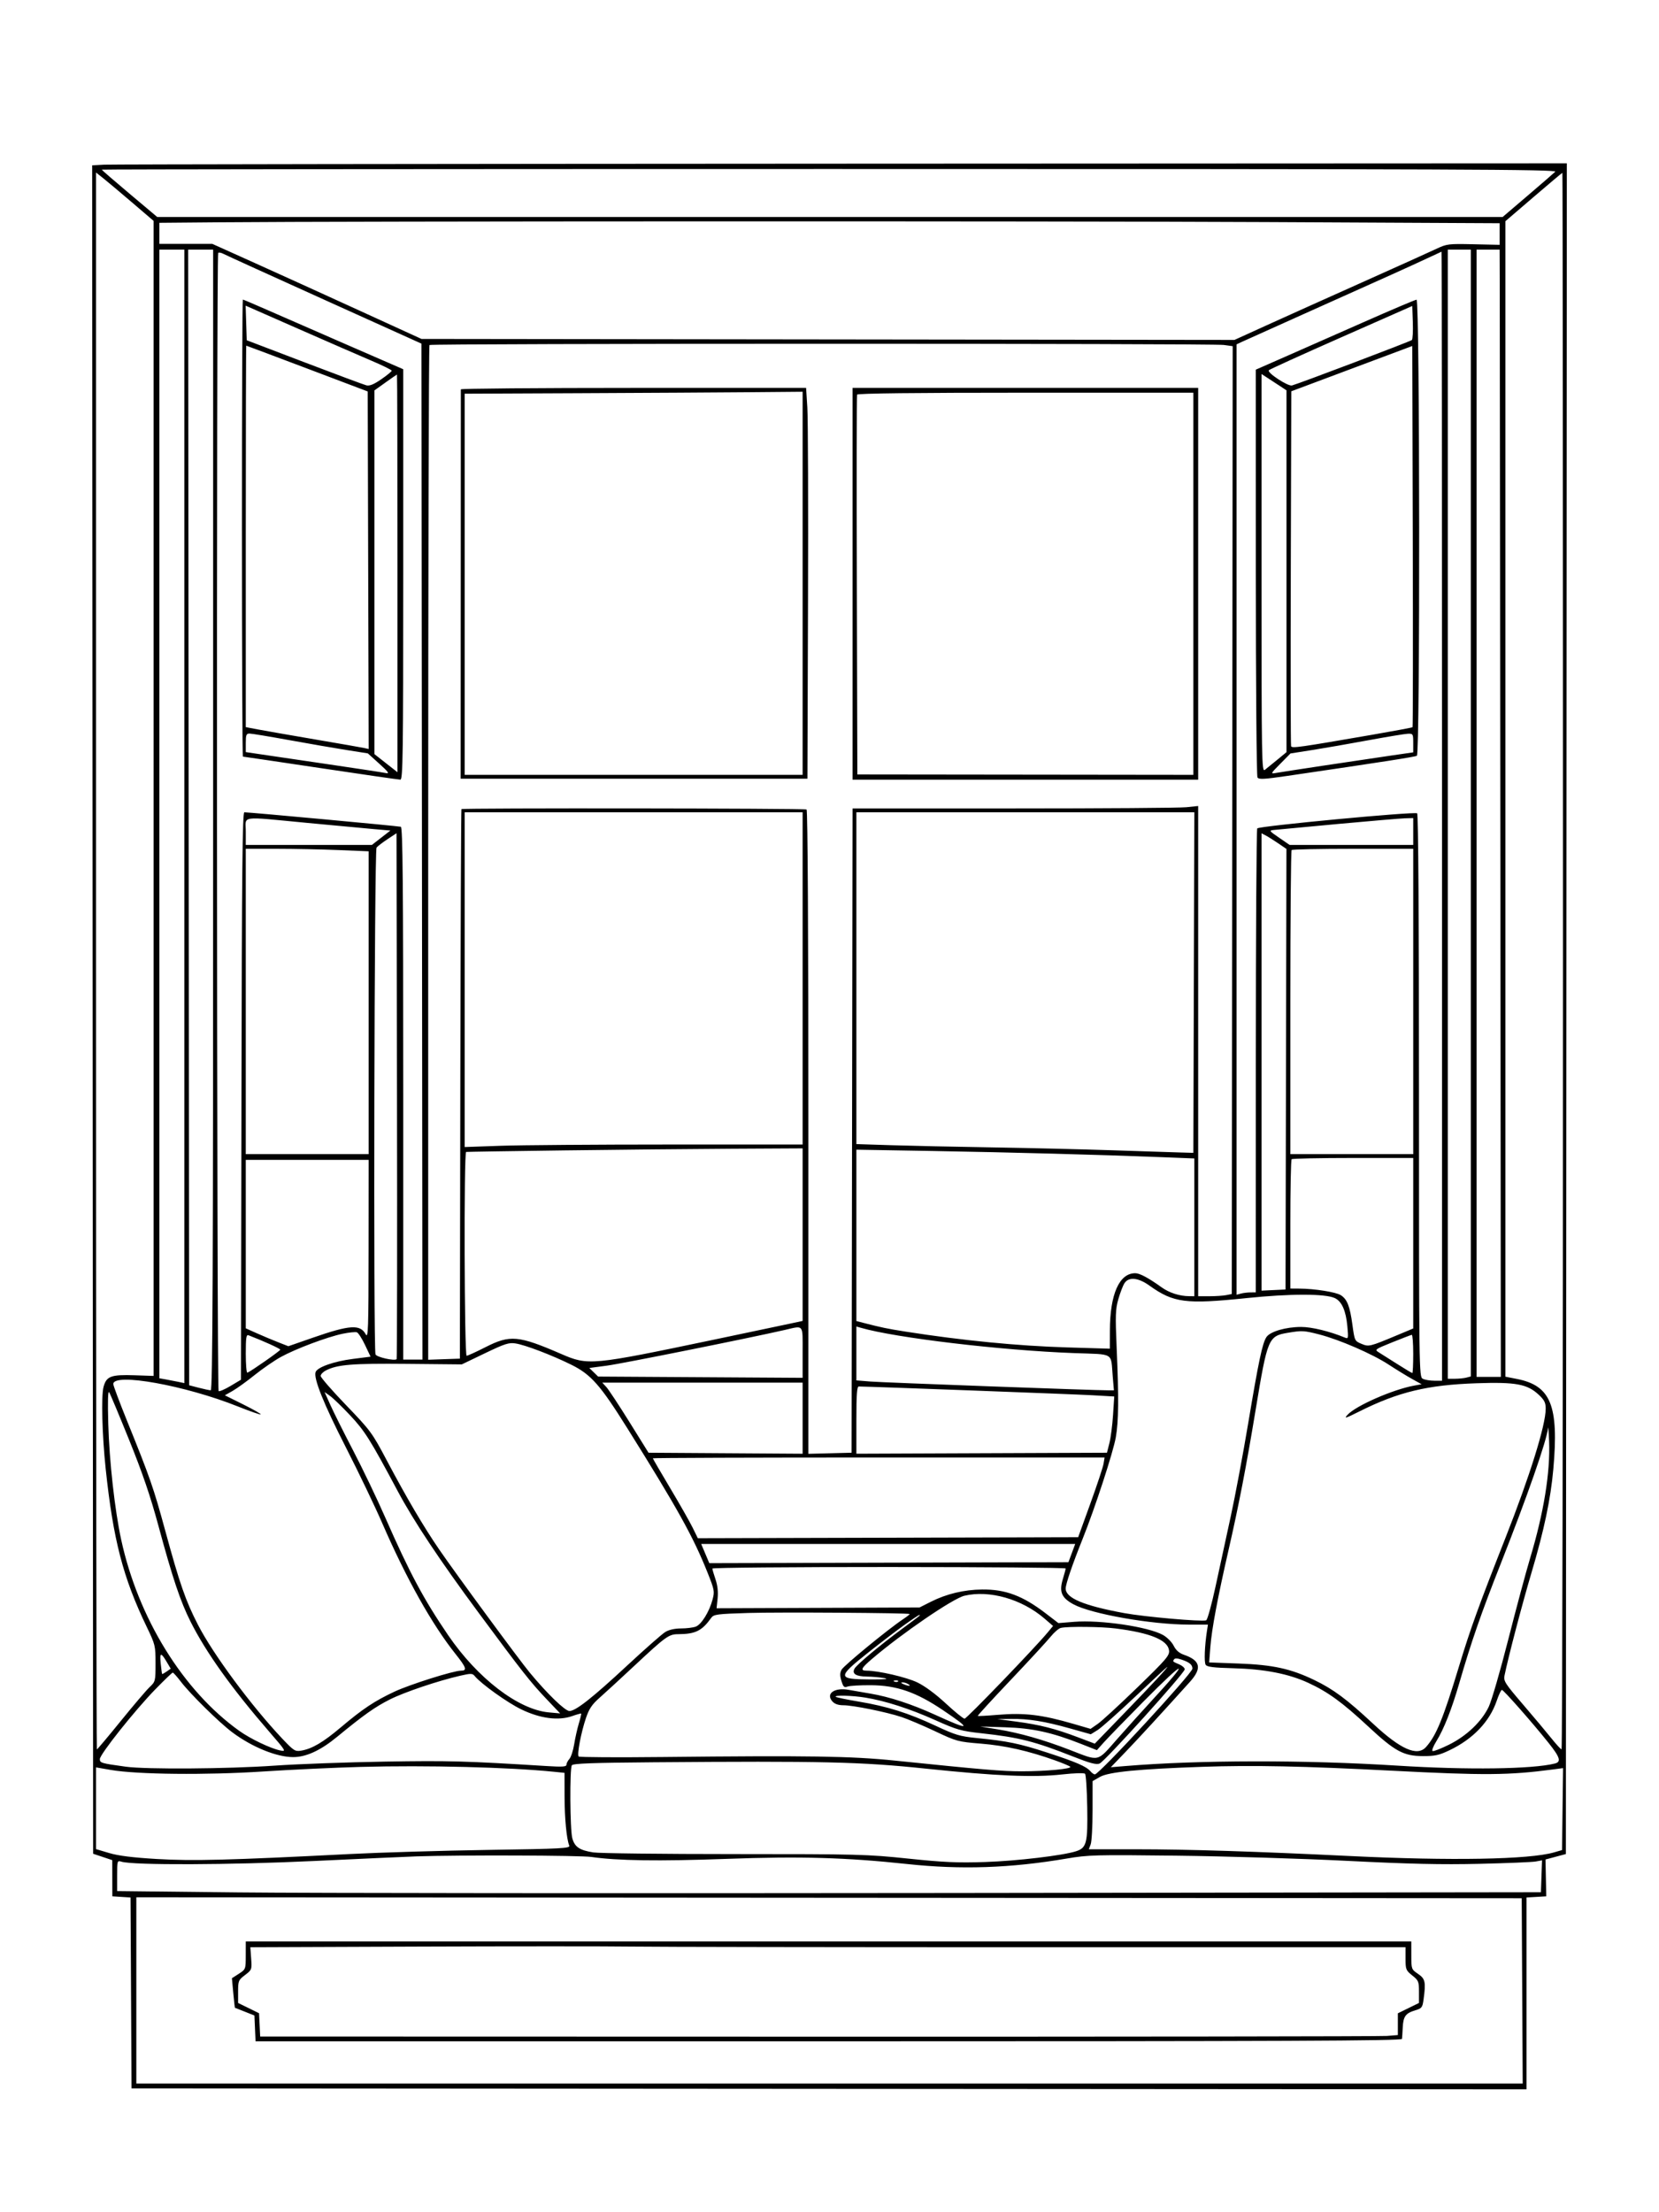 <svg xmlns="http://www.w3.org/2000/svg" width="864" height="1152" viewBox="0 0 864 1152" version="1.1">
	<path d="M 54.249 85.753 L 47.998 86.095 48.249 525.711 L 48.500 965.327 53.480 966.993 L 58.461 968.659 58.480 978.080 L 58.500 987.500 63.241 987.804 L 67.981 988.109 68.241 1037.804 L 68.500 1087.500 431.750 1087.751 L 795 1088.003 795 1038.054 L 795 988.105 800.142 987.802 L 805.285 987.500 805.087 977.909 L 804.889 968.319 810.195 966.901 L 815.500 965.482 815.751 525.274 L 816.002 85.066 438.251 85.238 C 230.488 85.333, 57.687 85.564, 54.249 85.753 M 53 88.351 C 53 88.544, 59.500 94.169, 67.444 100.851 L 81.888 113 432.223 113 L 782.558 113 795.529 101.929 C 802.663 95.840, 809.159 90.215, 809.964 89.429 C 811.233 88.190, 760.907 88, 432.214 88 C 223.646 88, 53 88.158, 53 88.351 M 50 500.416 C 50 726.237, 50.202 911, 50.449 911 C 50.697 911, 56.279 904.363, 62.854 896.250 C 69.430 888.138, 76.202 880.178, 77.905 878.563 C 80.940 875.683, 81 875.442, 81 866.171 C 81 856.979, 80.871 856.448, 76.376 847.108 C 64.061 821.519, 58.963 801.872, 55.039 764.870 C 53.192 747.449, 52.654 726.848, 53.925 722.206 C 55.457 716.613, 57.787 715.751, 70.251 716.171 L 80.002 716.500 80.001 415.767 L 80 115.034 68.750 105.411 C 62.563 100.118, 55.813 94.448, 53.750 92.810 L 50 89.832 50 500.416 M 798.682 102.597 L 784 115.194 784 416.047 L 784 716.899 790.001 718.080 C 807.686 721.559, 811.889 731.957, 808.966 765 C 807.584 780.620, 804.142 796.949, 797.580 819.016 C 792.792 835.117, 785.432 863.189, 783.539 872.574 C 782.974 875.375, 783.831 876.711, 793.209 887.635 C 798.869 894.228, 805.525 902.161, 808 905.264 C 810.475 908.367, 812.837 910.927, 813.250 910.953 C 813.663 910.979, 814 726.275, 814 500.500 C 814 274.725, 813.857 90, 813.682 90 C 813.507 90, 806.757 95.669, 798.682 102.597 M 113.250 115.765 L 83 116.029 83 121.515 L 83 127 96.791 127 L 110.582 127 132.541 136.887 C 144.619 142.325, 169.125 153.462, 187 161.637 L 219.500 176.500 431.200 176.757 L 642.900 177.014 659.200 169.601 C 668.165 165.524, 690.575 155.444, 709 147.200 C 727.425 138.957, 745.029 131.014, 748.121 129.550 C 753.484 127.010, 754.365 126.902, 767.372 127.194 L 781.003 127.500 781.002 121.872 L 781 116.245 658.750 115.637 C 545.441 115.074, 182.470 115.159, 113.250 115.765 M 83 423.869 L 83 717.738 86.250 718.305 C 88.037 718.616, 90.963 719.181, 92.750 719.561 L 96 720.250 96 425.125 L 96 130 89.500 130 L 83 130 83 423.869 M 98.248 425.685 L 98.500 721.369 103.500 722.665 C 106.250 723.378, 109.063 723.970, 109.750 723.981 C 110.747 723.996, 111 663.944, 111 427 L 111 130 104.498 130 L 97.997 130 98.248 425.685 M 754 424 L 754 718 757.750 717.986 C 759.813 717.979, 762.513 717.701, 763.750 717.370 L 766 716.767 766 423.383 L 766 130 760 130 L 754 130 754 424 M 769 423.500 L 769 717 775.315 717 L 781.631 717 781.378 441.250 C 781.239 289.587, 781.097 157.512, 781.063 147.750 L 781 130 775 130 L 769 130 769 423.500 M 113.631 131.702 C 112.663 132.670, 112.881 723.809, 113.850 724.407 C 114.318 724.697, 117.130 723.481, 120.100 721.706 L 125.500 718.480 125.753 570.740 C 125.954 453.559, 126.264 423, 127.253 423 C 130.069 422.999, 207.598 430.171, 208.750 430.538 C 209.742 430.855, 210 459.523, 210 569.469 L 210 708 215.002 708 L 220.004 708 219.752 443.474 L 219.500 178.947 169 156.145 C 141.225 143.604, 117.547 132.832, 116.381 132.207 C 115.216 131.582, 113.979 131.355, 113.631 131.702 M 743 134.651 C 734.946 138.433, 723.870 143.430, 678.500 163.750 C 662.550 170.893, 648.263 177.319, 646.750 178.030 L 644 179.321 644 426.777 L 644 674.233 646.250 673.630 C 647.487 673.299, 649.737 673.021, 651.250 673.014 L 654 673 654.015 552.750 C 654.024 486.612, 654.361 431.999, 654.765 431.387 C 655.572 430.165, 736.444 422.538, 738.052 423.532 C 738.642 423.897, 739 479.379, 739 570.524 C 739 714.247, 739.035 716.949, 740.934 717.965 C 741.998 718.534, 744.698 719, 746.934 719 L 751 719 751 425 C 751 263.300, 750.888 131.029, 750.750 131.065 C 750.612 131.101, 747.125 132.715, 743 134.651 M 126 275 C 126 340.450, 126.226 394, 126.502 394 C 126.778 394, 145.002 396.700, 167 400 C 188.998 403.300, 207.672 406, 208.498 406 C 209.825 406, 210 393.516, 210 299.136 L 210 192.271 181.750 179.987 C 166.213 173.230, 147.524 165.069, 140.219 161.851 C 132.915 158.633, 126.727 156, 126.469 156 C 126.211 156, 126 209.550, 126 275 M 710.500 167.611 C 696.200 173.935, 677.639 182.121, 669.253 185.804 L 654.006 192.500 654.018 298 C 654.025 356.025, 654.416 404.108, 654.886 404.850 C 655.597 405.971, 658.266 405.830, 670.621 404.019 C 720.001 396.781, 736.960 394.143, 737.919 393.550 C 739.602 392.510, 739.434 155.980, 737.750 156.057 C 737.063 156.089, 724.800 161.288, 710.500 167.611 M 128.214 168.177 L 128.500 177.187 158.500 188.632 C 175 194.928, 189.540 200.341, 190.812 200.663 C 192.473 201.083, 194.652 200.195, 198.562 197.502 C 201.553 195.442, 204 193.433, 204 193.038 C 204 192.643, 199.387 190.359, 193.750 187.964 C 188.113 185.568, 170.996 178.109, 155.714 171.388 L 127.927 159.167 128.214 168.177 M 698.594 175.624 C 678.295 184.583, 661.292 192.308, 660.809 192.791 C 659.629 193.971, 670.763 201.300, 672.865 200.728 C 676.740 199.672, 734.575 177.758, 735.291 177.073 C 735.726 176.658, 735.951 172.497, 735.791 167.827 L 735.500 159.336 698.594 175.624 M 223.667 179.667 C 223.300 180.033, 223 299.077, 223 444.207 L 223 708.081 231.250 707.790 L 239.500 707.500 239.733 564.600 C 239.861 486.005, 240.126 421.540, 240.322 421.344 C 240.933 420.733, 419.069 420.924, 420.060 421.537 C 420.640 421.896, 421 486.210, 421 589.592 L 421 757.066 432.250 756.783 L 443.500 756.500 443.753 588.750 L 444.006 421 527.856 421 C 573.974 421, 614.473 420.711, 617.853 420.358 L 624 419.715 624 547.358 L 624 675 629.875 675 C 633.106 675, 637.044 674.741, 638.625 674.425 L 641.500 673.850 641.740 427.060 L 641.981 180.269 637.351 179.635 C 631.148 178.784, 224.517 178.816, 223.667 179.667 M 128 279.323 L 128 378.647 134.250 379.840 C 137.688 380.496, 151.075 382.834, 164 385.035 C 176.925 387.236, 188.515 389.263, 189.755 389.539 L 192.010 390.041 191.755 296.943 L 191.500 203.845 160 191.929 C 142.675 185.375, 128.387 180.010, 128.250 180.006 C 128.113 180.003, 128 224.696, 128 279.323 M 704 191.968 L 672.500 203.762 672.242 295.631 C 672.100 346.159, 672.171 387.990, 672.399 388.589 C 672.838 389.742, 676.326 389.248, 714.891 382.578 C 726.106 380.639, 735.445 378.888, 735.646 378.688 C 735.846 378.487, 735.895 333.740, 735.755 279.249 L 735.500 180.175 704 191.968 M 200.750 199.191 L 195 203.303 195 298.004 L 195 392.705 201 397.419 L 207 402.133 207 298.566 C 207 241.605, 206.887 195.018, 206.750 195.039 C 206.613 195.061, 203.912 196.929, 200.750 199.191 M 657 298.507 C 657 397.158, 657.086 402.178, 658.750 400.881 C 659.712 400.131, 662.638 397.756, 665.250 395.602 L 670 391.687 670 297.476 L 670 203.266 666.250 200.802 C 664.188 199.447, 661.263 197.535, 659.750 196.554 L 657 194.770 657 298.507 M 240.004 202.750 C 240.006 203.162, 239.985 248.950, 239.957 304.500 L 239.908 405.500 330.204 405.500 L 420.500 405.500 420.804 314 C 420.971 263.675, 420.815 217.887, 420.458 212.250 L 419.808 202 329.904 202 C 280.457 202, 240.002 202.338, 240.004 202.750 M 444 304 L 444 406 534 406 L 624 406 624 304 L 624 202 534 202 L 444 202 444 304 M 302.250 204.750 L 242 205.016 242 304.258 L 242 403.500 330 403.500 L 418 403.500 418 303.750 L 418 204 390.250 204.242 C 374.988 204.375, 335.387 204.604, 302.250 204.750 M 446.367 205.500 C 446.157 206.050, 446.100 250.779, 446.242 304.898 L 446.500 403.296 534 403.398 L 621.500 403.500 621.500 304 L 621.500 204.500 534.125 204.500 C 476.797 204.500, 446.619 204.844, 446.367 205.500 M 128 386.827 L 128 391.654 135.750 392.800 C 140.012 393.430, 155.875 395.768, 171 397.994 C 186.125 400.221, 199.625 402.280, 201 402.571 C 202.989 402.991, 202.280 401.997, 197.535 397.709 L 191.569 392.319 180.535 390.582 C 174.466 389.627, 161.041 387.305, 150.703 385.423 C 140.365 383.540, 131.027 382, 129.953 382 C 128.285 382, 128 382.705, 128 386.827 M 712.500 385.506 C 702.600 387.337, 689.456 389.627, 683.290 390.595 L 672.081 392.355 666.802 397.700 C 661.665 402.902, 661.604 403.031, 664.512 402.509 C 668.105 401.865, 707.795 395.869, 724.250 393.485 L 736 391.783 736 386.891 C 736 382.200, 735.887 382.004, 733.250 382.089 C 731.737 382.138, 722.400 383.676, 712.500 385.506 M 242 510.158 L 242 597.316 260.750 596.661 C 271.063 596.301, 310.663 596.004, 348.750 596.003 L 418 596 418 509.500 L 418 423 330 423 L 242 423 242 510.158 M 446 509.392 L 446 595.783 464.250 596.365 C 474.288 596.685, 498.025 597.198, 517 597.505 C 535.975 597.812, 563.875 598.480, 579 598.988 C 594.125 599.496, 609.875 600.008, 614 600.124 L 621.500 600.336 621.755 511.668 L 622.011 423 534.005 423 L 446 423 446 509.392 M 128 433 L 128 440 160.836 440 L 193.672 440 198.491 436.250 L 203.310 432.500 194.905 431.768 C 190.282 431.365, 174.575 429.902, 160 428.518 C 124.174 425.113, 128 424.578, 128 433 M 697 429.058 C 680.225 430.604, 665.200 432.011, 663.610 432.184 C 660.775 432.494, 660.824 432.571, 666.183 436.250 L 671.646 440 703.823 440 L 736 440 736 433 L 736 426 731.750 426.124 C 729.413 426.192, 713.775 427.513, 697 429.058 M 201.848 436.977 C 199.290 438.672, 196.705 440.650, 196.105 441.373 C 194.944 442.773, 194.408 702.293, 195.560 705.297 C 196.110 706.729, 205.498 708.835, 206.568 707.766 C 206.809 707.524, 206.893 645.804, 206.754 570.611 L 206.500 433.896 201.848 436.977 M 657 553.013 L 657 672.095 663.250 671.798 L 669.500 671.500 669.738 556.790 L 669.975 442.079 665.738 439.188 C 663.407 437.597, 660.487 435.764, 659.250 435.113 L 657 433.930 657 553.013 M 128 521.500 L 128 601 160 601 L 192 601 192 522.157 L 192 443.313 176.250 442.660 C 167.588 442.301, 153.188 442.005, 144.250 442.003 L 128 442 128 521.500 M 672.667 442.667 C 672.300 443.033, 672 478.808, 672 522.167 L 672 601 704 601 L 736 601 736 521.500 L 736 442 704.667 442 C 687.433 442, 673.033 442.300, 672.667 442.667 M 294 599.054 C 266.225 599.419, 243.162 599.782, 242.750 599.859 C 241.546 600.085, 241.821 706, 243.026 706 C 243.590 706, 248.031 703.975, 252.894 701.500 C 265.631 695.019, 270.018 695.413, 292.194 705.031 C 306.365 711.177, 307.693 711.053, 372 697.578 C 389.325 693.948, 406.762 690.277, 410.750 689.421 L 418 687.864 418 642.932 L 418 598 381.250 598.195 C 361.038 598.302, 321.775 598.688, 294 599.054 M 446 643.306 L 446 687.923 449.750 688.894 C 458.966 691.281, 462.103 691.932, 471.500 693.409 C 500.997 698.046, 530.082 700.893, 555.750 701.657 L 578 702.318 578.024 692.909 C 578.074 673.887, 582.928 662.954, 591.297 663.016 C 593.597 663.034, 598.227 665.523, 604.922 670.341 C 608.915 673.214, 614.226 674.933, 619.250 674.976 L 622 675 622 639.128 L 622 603.256 605.250 602.596 C 573.185 601.333, 526.242 600.064, 486.250 599.379 L 446 598.689 446 643.306 M 672.667 603.667 C 672.300 604.033, 672 619.333, 672 637.667 L 672 671 676.750 671.031 C 684.754 671.083, 695.856 672.860, 698.338 674.486 C 701.629 676.642, 703.011 680.194, 704.337 689.902 C 705.467 698.173, 705.540 698.327, 708.983 699.766 C 712.905 701.405, 713.190 701.336, 727.750 695.249 L 736 691.800 736 647.400 L 736 603 704.667 603 C 687.433 603, 673.033 603.300, 672.667 603.667 M 128 647.863 L 128 691.727 133.750 694.293 C 136.912 695.705, 141.901 697.800, 144.835 698.949 L 150.171 701.038 162.908 696.607 C 182.208 689.892, 187.599 689.543, 190.464 694.819 C 191.756 697.199, 191.924 692.252, 191.960 650.750 L 192 604 160 604 L 128 604 128 647.863 M 585.601 668.250 C 584.807 669.487, 583.381 673.200, 582.434 676.500 C 580.921 681.770, 580.814 684.874, 581.555 702 C 582.687 728.185, 582.571 740.130, 581.104 748.500 C 579.738 756.287, 570.230 785.398, 563.882 801.230 C 558.496 814.659, 555 824.891, 555 827.223 C 555 832.190, 564.427 836.145, 585.500 840.017 C 596.101 841.965, 625.764 844.579, 628.170 843.777 C 628.815 843.562, 631.032 835.537, 633.097 825.943 C 635.162 816.349, 638.712 799.977, 640.987 789.560 C 643.261 779.142, 647.323 757.481, 650.013 741.423 C 655.510 708.605, 657.428 699.522, 659.538 696.302 C 661.440 693.400, 669.634 691, 677.643 691 C 683.143 691, 692.656 693.316, 700.410 696.542 C 702.213 697.292, 702.285 696.960, 701.696 690.644 C 700.937 682.518, 698.805 677.706, 695.202 675.990 C 690.231 673.622, 671.925 673.624, 649 675.995 C 617.491 679.253, 611.164 678.435, 598.637 669.477 C 592.743 665.263, 587.817 664.799, 585.601 668.250 M 408.500 692.609 C 389.868 696.879, 324.017 710.095, 316.160 711.141 L 306.917 712.371 309.208 714.606 L 311.500 716.840 364.750 717.170 L 418 717.500 418 704.250 C 418 689.200, 418.847 690.238, 408.500 692.609 M 446 704.798 L 446 718.829 453.250 719.422 C 459.604 719.941, 569.934 724.016, 577.311 724.005 L 580.121 724 579.504 716.750 C 578.419 704.008, 580.738 705.399, 559.269 704.611 C 521.460 703.224, 466.266 696.666, 448.250 691.422 L 446 690.767 446 704.798 M 178.500 694.534 C 170.437 696.203, 153.940 702.400, 146.245 706.649 C 142.805 708.549, 136.661 712.781, 132.593 716.054 C 128.525 719.327, 123.376 723.039, 121.150 724.303 L 117.105 726.601 126.668 731.351 C 131.928 733.964, 136.032 736.301, 135.789 736.545 C 135.545 736.788, 130.205 734.931, 123.923 732.417 C 96.504 721.446, 59 714.695, 59 720.730 C 59 721.537, 62.215 730.140, 66.144 739.848 C 78.162 769.543, 79.945 774.666, 86.021 796.959 C 93.606 824.793, 96.637 833.517, 103.068 846.037 C 110.967 861.415, 130.790 888.200, 146.952 905.332 C 152.967 911.708, 153.662 912.154, 156.794 911.646 C 162.459 910.727, 168.208 907.351, 177.557 899.456 C 188.915 889.864, 195.047 885.786, 205.420 880.925 C 213.394 877.188, 236.160 870, 240.021 870 C 243.427 870, 242.923 868.450, 237.164 861.207 C 224.910 845.794, 211.591 822.021, 199.120 793.302 C 195.251 784.394, 186.695 766.558, 180.107 753.668 C 168.551 731.059, 163.162 717.627, 164.377 714.460 C 165.348 711.929, 173.989 708.892, 183.743 707.653 L 192.987 706.480 190.107 700.391 C 188.523 697.041, 186.614 694.074, 185.864 693.796 C 185.114 693.519, 181.800 693.850, 178.500 694.534 M 670.687 694.044 C 660.547 695.747, 660.098 696.820, 653.939 734.120 C 649.073 763.593, 645.174 783.776, 639.860 807 C 634.113 832.120, 631.070 848.318, 630.353 857.602 L 629.728 865.704 645.114 866.273 C 662.951 866.933, 672.210 868.955, 684.500 874.872 C 694.348 879.613, 701.425 884.871, 715 897.531 C 729.441 910.997, 738.119 914.831, 742.664 909.750 C 748.009 903.775, 751.589 895.002, 759.969 867.347 C 765.789 848.140, 770.209 835.927, 783.976 801 C 796.728 768.650, 804.978 742.201, 804.993 733.618 C 804.999 730.460, 804.336 729.110, 801.440 726.379 C 795.459 720.738, 789.507 719.626, 769.023 720.321 C 743.460 721.188, 728.258 724.840, 708 734.978 C 700.555 738.704, 699.790 738.919, 701.837 736.709 C 706.228 731.968, 725.399 723.572, 736.431 721.559 L 740.362 720.841 735.431 718.105 C 732.719 716.600, 727.211 713.222, 723.191 710.598 C 714.660 705.029, 697.662 697.644, 687.090 694.914 C 679.141 692.861, 678.068 692.804, 670.687 694.044 M 128 704.976 C 128 710.581, 128.373 715.017, 128.829 714.833 C 130.768 714.053, 145.935 703.442, 145.966 702.843 C 145.993 702.316, 137.105 698.280, 129.425 695.333 C 128.249 694.882, 128 696.568, 128 704.976 M 725.115 698.991 C 715.949 702.689, 715.786 702.812, 718.115 704.259 C 719.427 705.074, 723.777 707.824, 727.781 710.370 C 731.786 712.917, 735.273 715, 735.531 715 C 735.789 715, 736 710.500, 736 705 C 736 699.500, 735.663 695.046, 735.250 695.103 C 734.837 695.159, 730.277 696.909, 725.115 698.991 M 252.500 704.734 L 240.500 710.500 212.027 710.225 C 183.430 709.949, 175.728 710.572, 169.750 713.640 C 168.238 714.416, 167 715.708, 167 716.510 C 167 717.312, 172.963 724.163, 180.250 731.734 C 192.987 744.966, 193.808 746.081, 201.438 760.500 C 211.742 779.974, 220.698 795.188, 228.809 807 C 237.660 819.890, 270.245 864.190, 275.884 871 C 285.043 882.060, 294.284 891, 296.559 891 C 299.836 891, 308.500 884.164, 326.977 867 C 336.039 858.582, 344.814 850.865, 346.477 849.851 C 348.385 848.687, 351.412 848.006, 354.685 848.004 C 357.537 848.002, 360.991 847.574, 362.362 847.052 C 365.303 845.934, 369.395 839.335, 371.087 832.985 C 372.223 828.718, 372.082 827.950, 368.510 818.985 C 361.067 800.301, 352.834 785.484, 326.661 743.670 C 312.591 721.191, 307.764 715.728, 297.494 710.655 C 287.354 705.647, 273.547 700.378, 268.500 699.591 C 265.012 699.047, 262.964 699.705, 252.500 704.734 M 315.746 722.250 C 316.898 723.487, 322.320 731.700, 327.795 740.500 L 337.751 756.500 377.875 756.761 L 418 757.023 418 738.511 L 418 720 365.826 720 L 313.651 720 315.746 722.250 M 446 739.507 L 446 757.014 511.250 756.757 L 576.500 756.500 577.771 751.500 C 578.471 748.750, 579.323 742.161, 579.666 736.858 L 580.289 727.215 568.895 726.563 C 560.008 726.053, 452.760 722.037, 447.250 722.007 C 446.297 722.002, 446 726.164, 446 739.507 M 56.386 741.500 C 56.928 760.846, 59.775 786.382, 63.102 801.737 C 71.951 842.579, 95.296 880.389, 124.585 901.317 C 130.396 905.469, 140.906 910.509, 145.870 911.523 C 149.169 912.197, 149.053 911.996, 140.277 901.856 C 120.683 879.216, 107.364 860.599, 99.294 844.569 C 93.915 833.883, 89.949 822.052, 82.435 794.278 C 78.358 779.208, 74.210 767.052, 67.333 750.029 C 62.119 737.120, 57.409 725.870, 56.867 725.029 C 56.210 724.009, 56.050 729.491, 56.386 741.500 M 172.084 731.694 C 173.762 735.437, 179.122 746.150, 183.994 755.500 C 188.867 764.850, 196.310 780.375, 200.536 790 C 213.268 819.002, 220.645 832.816, 233.373 851.488 C 248.705 873.980, 269.954 890.279, 285.822 891.718 L 291.727 892.253 284.614 884.778 C 276.317 876.060, 271.860 870.398, 249.369 840 C 228.929 812.375, 215.508 792.197, 207.113 776.467 C 192.774 749.599, 189.970 745.134, 182.355 737.040 C 178.177 732.598, 173.470 728.047, 171.896 726.926 L 169.033 724.887 172.084 731.694 M 806.206 743.627 C 805.584 750.062, 795.372 779.345, 781.492 814.500 C 771.367 840.143, 766.212 854.999, 760.003 876.430 C 756.054 890.061, 751.938 900.502, 748.065 906.712 C 746.409 909.369, 745.544 911.661, 746.123 911.861 C 746.697 912.060, 750.514 910.567, 754.606 908.545 C 763.825 903.989, 771.712 896.458, 775.354 888.736 C 776.849 885.566, 781.418 869.816, 785.507 853.736 C 789.597 837.656, 794.712 818.620, 796.873 811.434 C 804.010 787.705, 807.411 766.761, 806.768 750.500 C 806.572 745.550, 806.319 742.457, 806.206 743.627 M 340 759.403 C 340 759.625, 344.062 766.615, 349.027 774.936 C 353.992 783.258, 359.262 792.529, 360.738 795.538 L 363.421 801.010 462.461 800.755 L 561.500 800.500 567.840 783 C 571.328 773.375, 574.424 764.038, 574.721 762.250 L 575.262 759 457.631 759 C 392.934 759, 340 759.181, 340 759.403 M 367.287 809.005 L 369.401 814.010 462.919 813.755 L 556.437 813.500 558.201 808.750 L 559.965 804 462.568 804 L 365.172 804 367.287 809.005 M 371 816.812 C 371 817.269, 371.733 819.795, 372.629 822.425 C 373.705 825.584, 374.078 828.954, 373.727 832.353 L 373.196 837.500 426.045 837.291 L 478.894 837.082 484.777 834.113 C 492.919 830.002, 502.062 827.816, 511.500 827.722 C 523.624 827.601, 532.622 830.969, 544.507 840.079 L 551.213 845.219 559.356 844.556 C 573.078 843.439, 597.970 847.113, 605.652 851.389 C 607.797 852.582, 610.269 855.064, 611.237 856.997 C 612.441 859.397, 614.112 860.857, 616.671 861.743 C 625.182 864.689, 626.072 868.743, 619.750 875.765 C 605.268 891.851, 592.701 905.528, 586.095 912.392 L 578.500 920.285 586 919.665 C 624.589 916.476, 679.479 916.396, 728 919.459 C 764.126 921.740, 798.060 921.282, 809.717 918.356 C 813.210 917.479, 812.495 915.134, 806.409 907.510 C 798.035 897.020, 783.044 880, 782.177 880 C 781.757 880, 780.541 882.570, 779.473 885.711 C 775.808 896.492, 767.177 905.546, 755 911.384 C 749.480 914.030, 747.369 914.496, 741 914.475 C 730.956 914.441, 726.464 912, 712.477 898.974 C 699.134 886.549, 691.620 881.080, 681.398 876.358 C 671.084 871.592, 658.548 869.151, 642.174 868.721 C 631.990 868.453, 628.626 868.032, 627.908 866.935 C 627.044 865.613, 627.371 857.075, 628.586 849.250 L 629.091 846 619.097 846 C 599.730 846, 568.296 840.463, 559.028 835.419 C 552.798 832.028, 551.509 828.933, 553.539 822.244 C 554.331 819.635, 554.983 817.172, 554.989 816.770 C 554.995 816.369, 513.600 816.027, 463 816.010 C 412.400 815.994, 371 816.354, 371 816.812 M 502.268 830.972 C 496.316 832.386, 469.939 850.402, 454.250 863.770 C 448.438 868.722, 447.847 870, 451.369 870 C 457.425 870, 471.973 873.362, 477.660 876.076 C 481.581 877.948, 487.184 882.075, 492.542 887.039 C 497.268 891.417, 501.679 895, 502.344 895 C 503.439 895, 538.831 858.271, 545.608 850.102 L 548.427 846.704 543.964 842.858 C 532.187 832.713, 515.257 827.887, 502.268 830.972 M 389.667 839.945 C 373.331 840.453, 371.713 840.668, 370.398 842.500 C 365.500 849.322, 362.167 850.949, 353 850.996 C 348.362 851.019, 346.551 852.328, 330.853 867 C 323.498 873.875, 315.179 881.525, 312.368 884 C 308.325 887.559, 306.821 889.777, 305.179 894.605 C 302.610 902.159, 300.412 913.745, 301.367 914.700 C 301.757 915.091, 321.522 915.205, 345.288 914.955 C 421.528 914.152, 443.367 914.489, 466 916.816 C 512.112 921.558, 521.969 922.391, 532 922.396 C 544.742 922.403, 558.526 921.105, 557.355 920.010 C 556.885 919.571, 553.288 918.066, 549.361 916.667 C 535.529 911.738, 523.503 909.022, 510.996 908 C 498.849 907.009, 498.179 906.829, 487 901.544 C 480.675 898.554, 472.787 895.213, 469.472 894.118 C 461.569 891.509, 444.232 888, 439.248 888 C 436.605 888, 434.726 887.355, 433.534 886.037 C 429.845 881.961, 434.595 878.603, 442.087 879.990 C 444.514 880.440, 449.567 881.317, 453.315 881.940 C 463.072 883.563, 474.908 887.437, 487 892.966 C 505.496 901.424, 506.410 900.857, 490.990 890.493 C 477.041 881.117, 466.968 877.643, 453.500 877.561 C 448 877.527, 442.565 877.843, 441.422 878.263 C 439.649 878.914, 439.178 878.487, 438.219 875.362 C 437.367 872.586, 437.386 871.158, 438.297 869.471 C 439.455 867.327, 462.514 848.396, 470.270 843.222 C 472.344 841.839, 473.919 840.610, 473.770 840.492 C 473.032 839.902, 405.197 839.461, 389.667 839.945 M 470.826 846.298 C 466.765 849.211, 458.168 855.787, 451.721 860.910 C 435.963 873.432, 436.061 874.473, 453 874.556 C 460.843 874.595, 463.228 874.375, 460.500 873.864 C 458.300 873.452, 454.228 873.089, 451.450 873.058 C 445.750 872.993, 443.598 871.619, 445.024 868.956 C 446.132 866.886, 458.169 856.822, 470 848.075 C 479.464 841.078, 479.561 841, 478.772 841 C 478.463 841, 474.887 843.384, 470.826 846.298 M 552.500 847.714 C 551.400 847.958, 548.987 850.034, 547.138 852.328 C 545.289 854.623, 535.931 864.767, 526.342 874.871 C 516.754 884.975, 509.046 893.380, 509.215 893.548 C 509.384 893.717, 514.015 893.470, 519.507 892.999 C 533.432 891.806, 542.638 892.907, 559.231 897.750 L 567.962 900.298 571.731 897.684 C 573.804 896.247, 583.076 887.720, 592.336 878.736 C 607.435 864.085, 609.137 862.100, 608.836 859.483 C 608.211 854.055, 599.096 850.299, 581 848.010 C 573.494 847.061, 556.265 846.882, 552.500 847.714 M 83.695 866.237 C 83.996 869.132, 84.327 871.602, 84.431 871.727 C 84.535 871.852, 85.585 871.279, 86.763 870.454 L 88.905 868.953 86.852 865.473 C 83.777 860.262, 83.092 860.427, 83.695 866.237 M 611.422 864.126 C 610.704 865.288, 610.637 865.224, 614.250 866.776 C 615.763 867.426, 617 868.558, 617 869.291 C 617 871.224, 575.321 917.334, 572.631 918.379 C 570.903 919.049, 567.659 918.188, 558.933 914.741 C 538.872 906.815, 530.756 904.746, 511.438 902.627 C 500.461 901.423, 498.494 900.867, 487 895.717 C 473.879 889.837, 461.022 885.697, 450.668 884.016 C 443.900 882.918, 434.321 882.654, 435.259 883.592 C 435.585 883.918, 440.947 885.040, 447.176 886.086 C 462.123 888.595, 472.983 892.005, 487.174 898.644 C 497.607 903.525, 499.894 904.209, 508.674 905.076 C 524.817 906.669, 530.808 907.908, 545.500 912.689 C 560.416 917.544, 565.841 919.898, 567.939 922.427 C 568.657 923.292, 569.680 924, 570.211 924 C 572.451 924, 621 871.379, 621 868.950 C 621 866.868, 619.503 865.627, 615.272 864.205 C 613.122 863.482, 611.836 863.456, 611.422 864.126 M 591.302 883.443 C 582.393 891.874, 573.524 899.749, 571.593 900.942 L 568.082 903.112 557.291 900.079 C 543.988 896.341, 535.596 894.987, 526.500 895.111 L 519.500 895.206 529.500 896.545 C 541.547 898.158, 549.590 900.206, 561.328 904.651 L 570.156 907.994 585.398 892.247 C 600.465 876.682, 608.578 867.947, 607.866 868.057 C 607.665 868.088, 600.211 875.012, 591.302 883.443 M 595.330 886.250 C 585.954 895.737, 576.702 905.274, 574.771 907.443 L 571.259 911.385 563.135 908.175 C 547.878 902.146, 537.700 899.911, 523.500 899.473 L 510.500 899.072 519.500 900.533 C 530.873 902.379, 543.308 905.910, 556.877 911.147 C 572.994 917.367, 571.051 917.810, 581.977 905.420 C 587.183 899.515, 595.217 890.593, 599.829 885.592 C 620.562 863.115, 617.795 863.519, 595.330 886.250 M 80.852 879.750 C 70.075 890.832, 52 913.561, 52 916.032 C 52 918.041, 52.620 918.223, 65.500 919.996 C 76.067 921.452, 118.751 921.150, 143 919.449 C 154.825 918.619, 180.700 917.672, 200.500 917.344 C 233.848 916.791, 242.449 917.028, 284.750 919.663 C 292.904 920.172, 295 920.032, 295 918.980 C 295 918.253, 295.690 916.895, 296.534 915.962 C 297.378 915.030, 298.499 911.591, 299.026 908.319 C 299.553 905.048, 300.646 900.171, 301.455 897.482 C 302.265 894.793, 302.813 892.480, 302.674 892.341 C 302.535 892.202, 300.414 892.790, 297.961 893.648 C 290.801 896.151, 281.401 894.923, 271.582 890.202 C 264.329 886.714, 250.573 876.877, 247.209 872.772 C 246.055 871.364, 245.259 871.347, 239.709 872.615 C 228.153 875.256, 210.609 881.174, 203.035 884.987 C 195.313 888.875, 189.496 892.996, 175.533 904.471 C 166.883 911.580, 159.447 915, 152.644 915 C 144.077 915, 131.257 909.779, 120.998 902.113 C 114.240 897.064, 99.113 882.174, 94.212 875.750 C 92.219 873.138, 90.313 871, 89.975 871 C 89.638 871, 85.533 874.938, 80.852 879.750 M 465.813 875.683 C 466.534 875.972, 467.397 875.936, 467.729 875.604 C 468.061 875.272, 467.471 875.036, 466.417 875.079 C 465.252 875.127, 465.015 875.364, 465.813 875.683 M 470.500 877 C 473.249 878.181, 474.828 878.181, 473 877 C 472.175 876.467, 470.825 876.055, 470 876.086 C 469.011 876.122, 469.181 876.433, 470.500 877 M 340.052 917.695 C 308.480 917.945, 298.417 918.318, 297.817 919.261 C 296.647 921.104, 296.846 952.906, 298.055 957.259 C 299.326 961.834, 301.804 963.504, 309 964.634 C 312.025 965.109, 345.100 965.498, 382.500 965.499 C 446.883 965.500, 451.697 965.625, 473 967.856 C 491.430 969.785, 498.666 970.107, 513 969.636 C 529.652 969.089, 553.762 966.224, 560.541 963.987 C 565.893 962.220, 566.533 959.641, 566.226 941.095 C 566.076 931.996, 565.560 924.160, 565.080 923.680 C 564.583 923.183, 559.444 923.333, 553.145 924.028 C 538.194 925.679, 518.864 924.853, 482 920.989 C 448.296 917.455, 428.532 916.996, 340.052 917.695 M 188 920.102 C 174.525 920.462, 151.575 921.538, 137 922.493 C 107.534 924.424, 71.429 924.061, 57.750 921.694 L 50 920.354 50 941.635 L 50 962.915 56.866 964.960 C 61.688 966.396, 69.106 967.322, 81.776 968.068 C 100.427 969.167, 119.129 968.685, 182 965.485 C 198.225 964.659, 230.758 963.690, 254.295 963.330 C 292.836 962.742, 297.027 962.520, 296.456 961.089 C 295.054 957.578, 294.039 946.854, 294.020 935.348 L 294 923.196 288.250 922.616 C 264.837 920.255, 222.279 919.187, 188 920.102 M 626 920.065 C 592.909 921.208, 577.344 922.745, 572.840 925.317 L 569.015 927.500 569.008 942.685 C 569.003 951.037, 568.561 959.024, 568.025 960.435 L 567.050 963 591.878 963 C 618.442 963, 653.906 964.121, 703 966.513 C 755.570 969.074, 796.450 968.347, 809.325 964.622 L 813.500 963.413 813.770 942.075 L 814.041 920.737 808.854 921.425 C 785.869 924.474, 773.020 924.573, 724.737 922.070 C 678.642 919.681, 652.488 919.150, 626 920.065 M 217 966.689 C 212.325 966.844, 188.250 967.931, 163.500 969.104 C 119.784 971.176, 69.370 971.357, 63.250 969.463 C 61.046 968.781, 61 968.931, 61 976.763 L 61 984.760 124.250 985.464 C 159.037 985.852, 325.875 985.990, 495 985.772 L 802.500 985.375 802.792 977.068 L 803.085 968.761 799.792 969.366 C 797.982 969.699, 784.800 970.244, 770.500 970.578 C 750.695 971.041, 734.254 970.671, 701.500 969.026 C 677.850 967.838, 638.025 966.625, 613 966.330 C 570.329 965.828, 566.754 965.921, 555.500 967.839 C 526.304 972.813, 500.547 973.693, 472.390 970.675 C 440.603 967.269, 416.993 966.598, 378.274 967.999 C 343.070 969.273, 321.324 968.964, 308 966.999 C 302.252 966.151, 239.652 965.938, 217 966.689 M 71 1036.499 L 71 1085 432.010 1085 L 793.019 1085 792.760 1036.750 L 792.500 988.500 431.750 988.249 L 71 987.997 71 1036.499 M 127.988 1018.250 C 127.975 1025.469, 127.960 1025.510, 124.378 1027.831 L 120.780 1030.162 121.490 1037.831 C 121.881 1042.049, 122.268 1045.517, 122.350 1045.537 C 122.433 1045.558, 124.750 1046.471, 127.500 1047.567 L 132.500 1049.559 132.796 1056.280 L 133.091 1063 431.546 1063 C 669.562 1063, 730.031 1062.747, 730.151 1061.750 C 730.234 1061.063, 730.410 1058.355, 730.542 1055.733 C 730.831 1050.016, 732.032 1048.370, 737 1046.882 C 740.473 1045.841, 740.809 1045.408, 741.381 1041.238 C 742.634 1032.093, 742.281 1030.449, 738.507 1027.879 C 735.057 1025.530, 735.014 1025.409, 735.007 1018.250 L 735 1011 431.500 1011 L 128 1011 127.988 1018.250 M 218.437 1013.674 L 130.373 1014.011 130.797 1019.870 C 131.213 1025.618, 131.152 1025.782, 127.610 1028.484 C 124.183 1031.098, 124 1031.536, 124 1037.130 L 124 1043.022 129.457 1045.698 L 134.914 1048.375 135.207 1054.437 L 135.500 1060.500 426 1060.575 C 585.775 1060.617, 719.087 1060.446, 722.250 1060.196 L 728 1059.742 728 1054.079 L 728 1048.417 733.500 1045.719 L 739 1043.022 739 1037.261 C 739 1031.876, 738.772 1031.318, 735.500 1028.707 C 732.204 1026.078, 732 1025.567, 732 1019.957 L 732 1014 541.662 1014 C 436.975 1014, 341.238 1013.851, 328.912 1013.669 C 316.585 1013.486, 266.871 1013.489, 218.437 1013.674" stroke="none" fill="black" fill-rule="evenodd"/>
</svg>